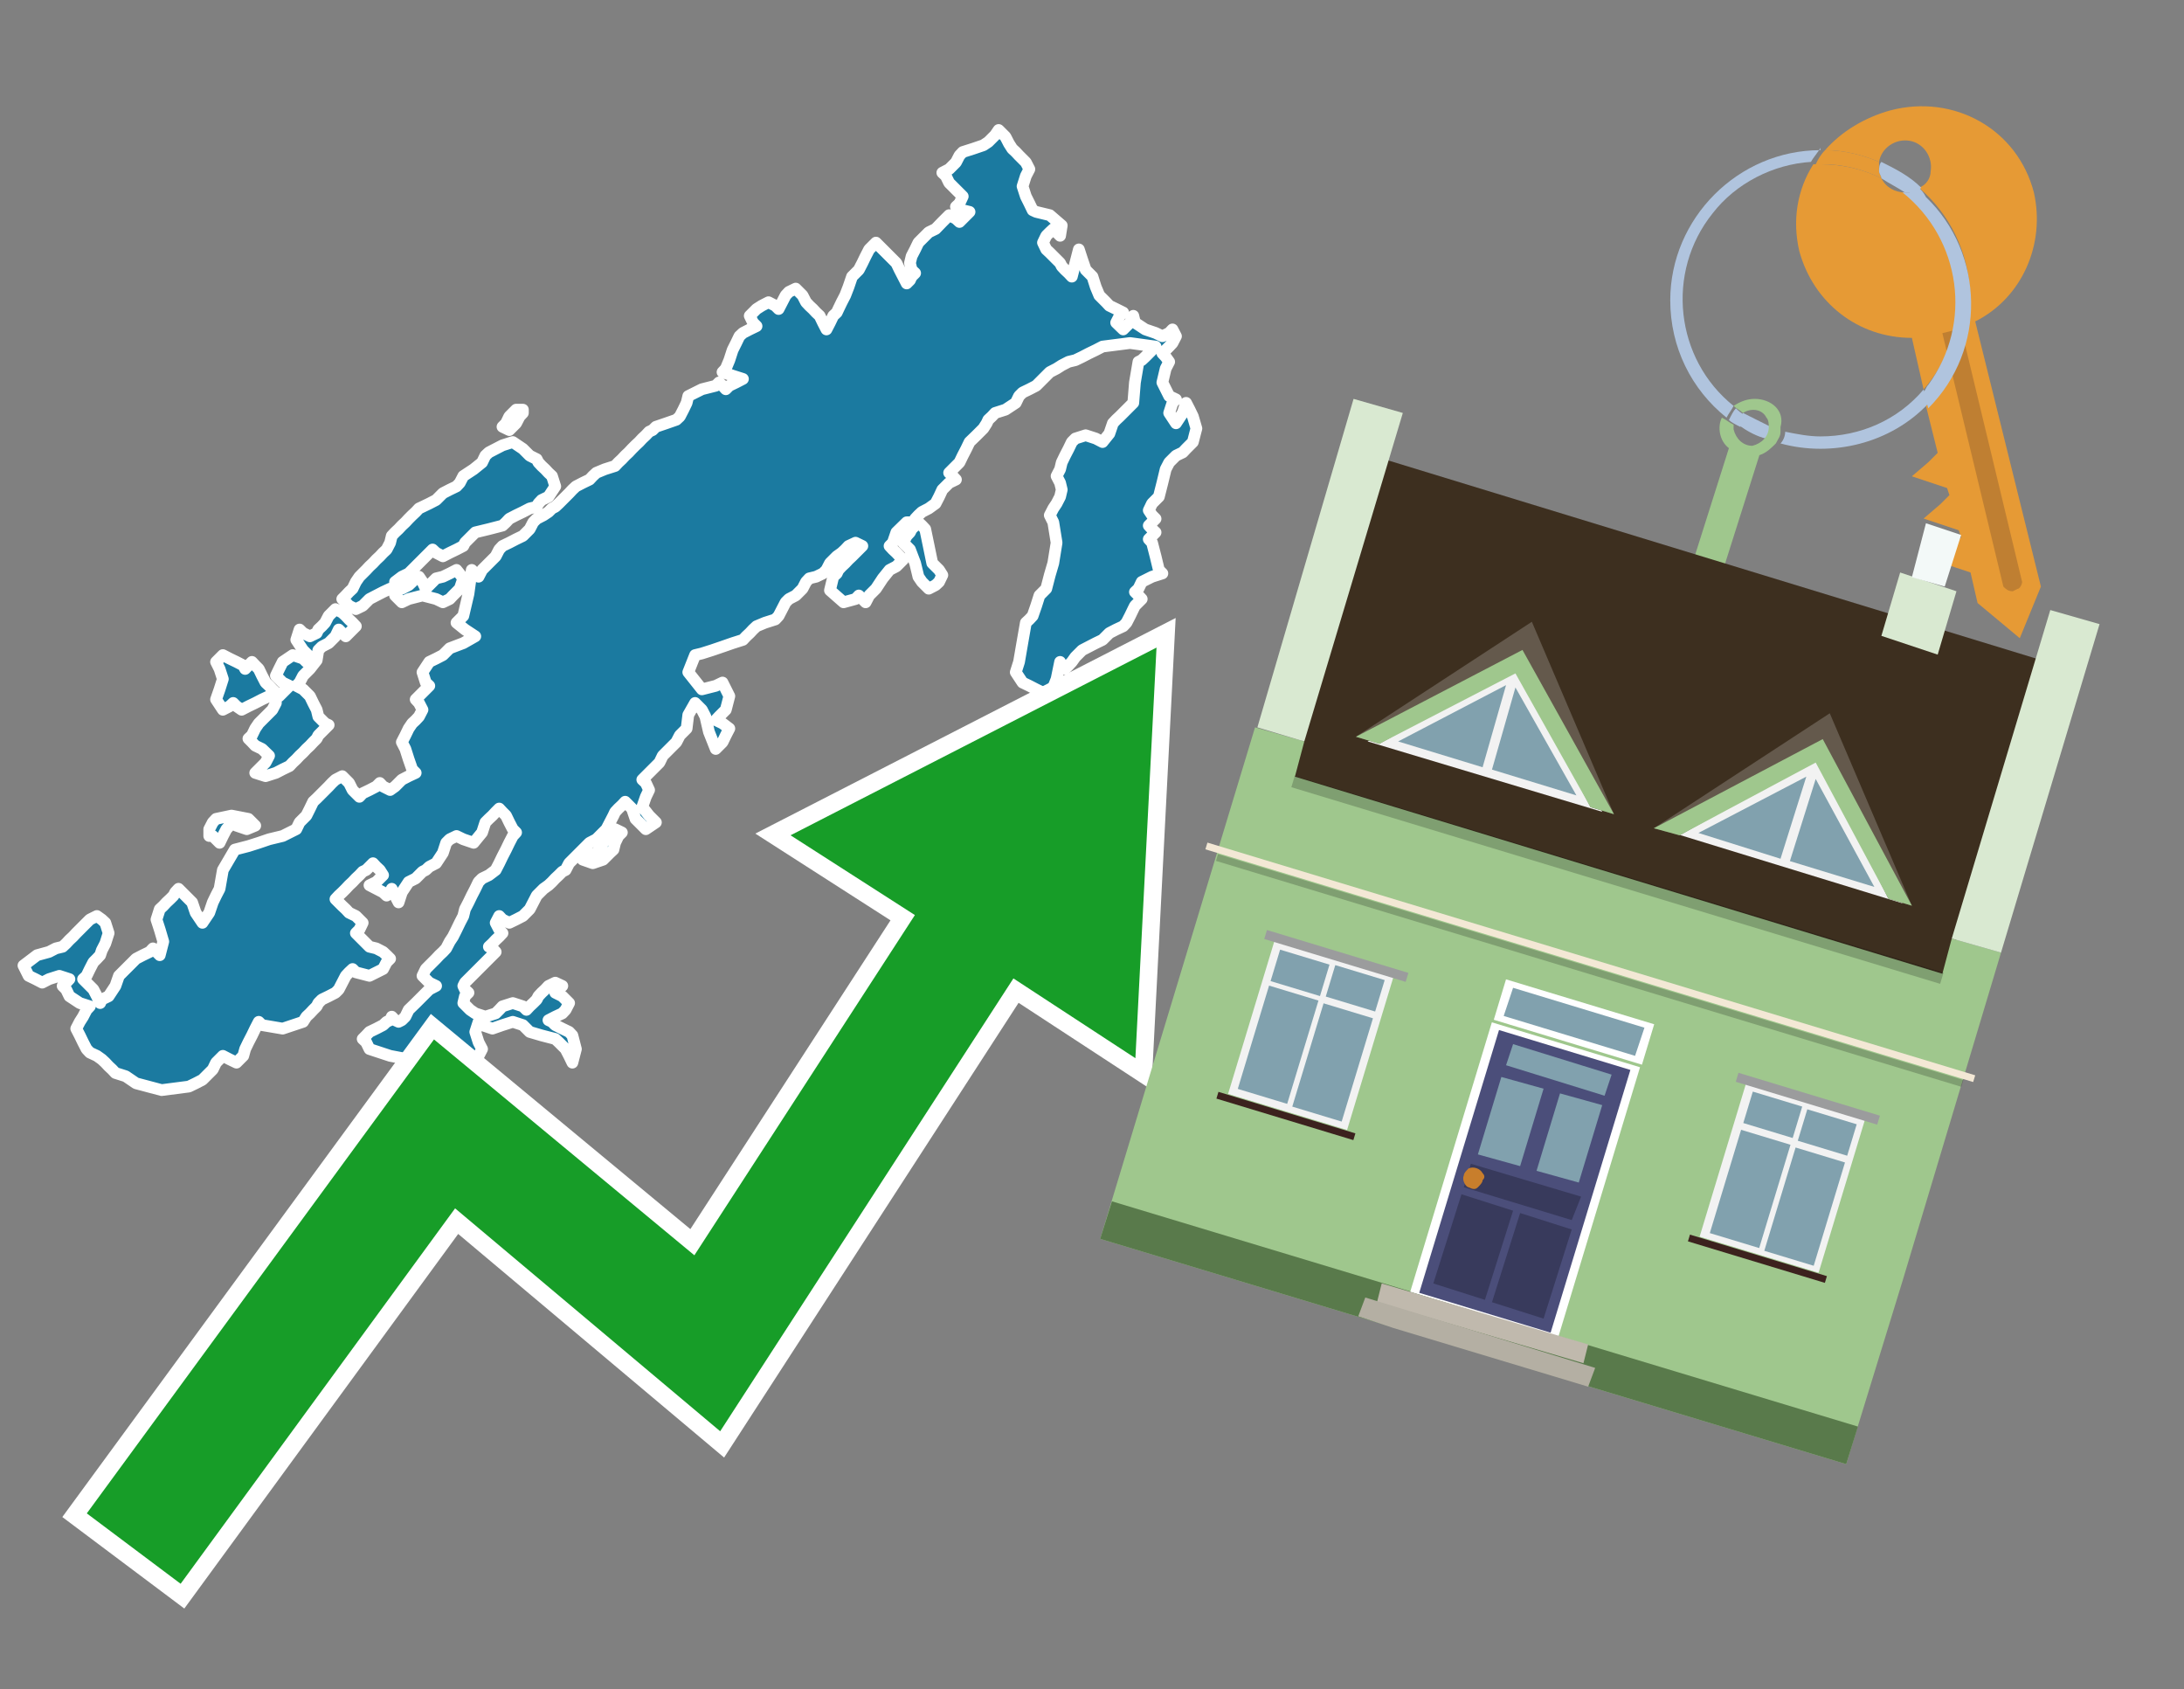 <?xml version="1.0" encoding="utf-8"?>
<!-- Generator: Adobe Illustrator 26.0.3, SVG Export Plug-In . SVG Version: 6.00 Build 0)  -->
<svg version="1.1" id="Text" xmlns="http://www.w3.org/2000/svg" xmlns:xlink="http://www.w3.org/1999/xlink" x="0px" y="0px"
	 width="93.1px" height="72px" viewBox="0 0 93.1 72" style="enable-background:new 0 0 93.1 72;" xml:space="preserve">
<rect x="0" y="0" width="93.1" height="72" fill="#808080" stroke="none"/>
<style type="text/css">
	.st0{fill:#1B7AA0;stroke:#FFFFFF;stroke-width:0.5;stroke-linejoin:round;}
	.st1{fill:none;stroke:#FFFFFF;stroke-width:1.5;stroke-miterlimit:10;}
	.st2{fill:#179D28;}
	.st3{fill:#E69A35;}
	.st4{fill:#B0C4DE;}
	.st5{fill:#9FC78D;}
	.st6{fill:#BF7F32;}
	.st7{fill-rule:evenodd;clip-rule:evenodd;fill:#3D2F1F;}
	.st8{fill-rule:evenodd;clip-rule:evenodd;fill:#9FC78D;}
	.st9{opacity:0.2;enable-background:new    ;}
	.st10{fill-rule:evenodd;clip-rule:evenodd;fill:#D9E9D1;}
	.st11{fill-rule:evenodd;clip-rule:evenodd;fill:#597A4B;}
	.st12{fill-rule:evenodd;clip-rule:evenodd;fill:#F3F9F8;}
	.st13{fill:#FFFFFF;}
	.st14{fill:#4B4E7A;}
	.st15{fill:#81A1AE;}
	.st16{fill:#383A5C;}
	.st17{fill:#C87E2C;}
	.st18{fill-rule:evenodd;clip-rule:evenodd;fill:#C0B9AD;}
	.st19{fill-rule:evenodd;clip-rule:evenodd;fill:#B4AFA3;}
	.st20{fill:#F3E8D5;}
	.st21{fill:#F2F2F2;}
	.st22{fill:#9B9C9D;}
	.st23{fill:#3C221E;}
	.st24{fill-rule:evenodd;clip-rule:evenodd;fill:#F2F2F2;}
	.st25{fill-rule:evenodd;clip-rule:evenodd;fill:#64594C;}
	.st26{fill-rule:evenodd;clip-rule:evenodd;fill:#81A1AE;}
</style>
<path class="st0" d="M8.92,35.34L9.07,35.05L9.21,34.9L9.87,34.76L10.59,34.9L10.74,35.05L10.88,35.19L10.52,35.34L10.08,35.19L9.94,35.05L9.79,35.19L9.65,35.34L9.5,35.63L9.36,35.92L9.21,35.77L9.07,35.63L8.92,35.63ZM11.47,29.67L11.17,29.81L10.88,29.96L10.59,30.1L10.3,30.25L10.08,30.1L9.94,29.96L9.79,30.1L9.5,30.25L9.21,29.81L9.36,29.38L9.5,28.94L9.36,28.51L9.21,28.21L9.5,27.92L9.79,28.07L10.08,28.21L10.37,28.36L10.45,28.51L10.59,28.36L10.74,28.21L10.88,28.36L11.03,28.51L11.17,28.8L11.32,29.09L11.47,29.23L11.61,29.38L11.76,29.52L11.76,29.67ZM11.9,29.67L12.05,29.52L12.19,29.38L12.34,29.23L12.05,29.09L11.76,28.8L11.9,28.51L12.05,28.21L12.48,27.92L12.92,28.07L13.06,28.21L13.21,28.0L12.92,27.71L12.63,27.27L12.77,26.83L12.92,26.98L13.21,27.12L13.5,26.98L13.57,26.83L13.72,26.69L13.86,26.54L14.01,26.25L14.3,25.96L14.59,26.11L14.74,26.25L14.88,26.4L15.03,26.54L15.17,26.69L15.03,26.83L14.88,26.98L14.74,27.12L14.59,26.98L14.44,26.83L14.3,27.12L14.01,27.41L13.72,27.56L13.57,27.71L13.5,28.14L13.21,28.51L12.92,28.8L12.77,29.09L12.63,29.23L12.92,29.38L13.21,29.67L13.35,29.96L13.5,30.25L13.57,30.54L13.72,30.69L13.86,30.83L14.01,30.9L13.86,31.05L13.72,31.19L13.57,31.34L13.5,31.48L13.35,31.63L13.21,31.78L13.06,31.92L12.92,32.07L12.77,32.21L12.63,32.36L12.48,32.5L12.34,32.65L12.05,32.79L11.76,32.94L11.32,33.08L10.88,32.94L11.03,32.79L11.17,32.65L11.32,32.5L11.47,32.21L11.17,31.92L10.88,31.78L10.74,31.63L10.59,31.48L10.74,31.34L10.88,31.05L11.03,30.83L11.17,30.69L11.32,30.54L11.47,30.39L11.61,30.25L11.76,29.96L11.76,29.67ZM17.13,25.09L17.42,24.94L17.57,24.8L17.72,24.65L17.86,24.58L18.01,24.8L18.15,25.09L18.3,24.94L18.44,24.8L18.59,24.65L18.88,24.58L19.17,24.44L19.46,24.29L19.75,24.65L19.6,25.09L19.46,25.23L19.31,25.38L19.17,25.53L18.88,25.67L18.59,25.53L18.01,25.38L17.42,25.53L17.13,25.67L16.84,25.38L16.84,25.09ZM16.63,25.09L16.33,25.23L16.04,25.38L15.75,25.53L15.61,25.67L15.46,25.82L15.17,25.96L14.88,25.82L14.74,25.67L14.59,25.53L14.74,25.38L14.88,25.23L15.03,25.09L15.17,24.8L15.32,24.58L15.46,24.44L15.61,24.29L15.75,24.14L15.9,24.0L16.04,23.85L16.19,23.71L16.33,23.56L16.48,23.42L16.63,23.13L16.7,22.84L16.84,22.69L16.99,22.55L17.13,22.4L17.28,22.26L17.42,22.11L17.57,21.96L17.72,21.82L17.86,21.67L18.01,21.6L18.3,21.46L18.59,21.31L18.73,21.17L18.88,21.02L19.17,20.87L19.46,20.73L19.6,20.58L19.75,20.29L20.19,20.0L20.55,19.71L20.69,19.42L20.84,19.28L21.13,19.13L21.42,18.98L21.86,18.84L22.29,19.13L22.58,19.42L22.88,19.57L22.95,19.71L23.09,19.86L23.24,20.0L23.38,20.15L23.53,20.29L23.67,20.73L23.38,21.17L23.09,21.31L22.95,21.46L22.88,21.6L22.58,21.67L22.29,21.82L22.0,21.96L21.71,22.11L21.57,22.26L21.42,22.4L20.84,22.55L20.26,22.69L20.11,22.84L19.97,22.98L19.82,23.13L19.75,23.27L19.46,23.42L19.17,23.56L18.88,23.71L18.59,23.56L18.44,23.42L18.3,23.56L18.15,23.71L18.01,23.85L17.86,24.0L17.72,24.14L17.57,24.29L17.42,24.44L17.13,24.58L16.84,24.8L16.84,25.09ZM25.13,36.5L25.42,36.35L25.56,36.21L25.71,35.92L25.85,35.63L26.0,35.48L26.22,35.34L26.51,35.48L26.36,35.63L26.22,35.92L26.15,36.21L26.0,36.35L25.85,36.5L25.71,36.64L25.27,36.79L24.84,36.64L24.84,36.5ZM22.29,17.6L22.15,17.75L22.0,18.04L21.71,18.33L21.42,18.19L21.57,18.04L21.71,17.75L22.0,17.46L22.29,17.46ZM38.65,22.26L38.21,22.69L38.06,23.13L37.92,23.27L38.06,23.42L38.21,23.56L38.35,23.71L38.5,23.85L38.35,24.0L38.21,24.14L37.92,24.29L37.63,24.65L37.34,25.09L37.05,25.38L36.9,25.67L36.76,25.53L36.61,25.38L36.47,25.53L35.96,25.67L35.38,25.16L35.52,24.58L35.67,24.44L35.74,24.29L35.88,24.14L36.03,24.0L36.17,23.85L36.32,23.71L36.47,23.56L36.61,23.42L36.76,23.27L36.47,23.13L36.17,23.27L36.03,23.42L35.88,23.56L35.67,23.71L35.38,24.0L35.23,24.29L35.08,24.44L34.79,24.58L34.5,24.65L34.36,24.8L34.21,25.09L33.92,25.38L33.63,25.53L33.49,25.67L33.34,25.96L33.19,26.25L33.05,26.4L32.61,26.54L32.25,26.69L32.1,26.83L31.96,26.98L31.81,27.12L31.67,27.27L31.23,27.41L30.8,27.56L30.36,27.71L29.92,27.85L29.63,27.92L29.34,28.65L29.92,29.38L30.51,29.23L30.8,29.09L31.09,29.67L30.94,30.25L30.8,30.39L30.65,30.54L30.51,30.69L30.8,30.83L31.09,31.05L30.94,31.34L30.8,31.63L30.51,31.92L30.22,31.19L30.07,30.54L29.92,30.25L29.63,29.96L29.34,30.47L29.27,31.05L29.13,31.19L28.98,31.34L28.83,31.63L28.54,31.92L28.25,32.21L28.11,32.5L27.96,32.65L27.82,32.79L27.67,32.94L27.53,33.08L27.38,33.23L27.53,33.37L27.67,33.67L27.53,33.96L27.38,34.39L27.67,34.76L27.96,35.05L27.53,35.34L27.09,34.9L26.94,34.46L26.8,34.32L26.65,34.17L26.51,34.32L26.36,34.46L26.22,34.61L26.15,34.76L26.0,35.05L25.85,35.34L25.71,35.48L25.56,35.63L25.42,35.77L25.13,35.92L24.84,36.21L24.55,36.5L24.26,36.79L24.11,37.08L23.97,37.15L23.82,37.3L23.67,37.44L23.53,37.59L23.38,37.73L23.17,37.88L22.88,38.17L22.73,38.46L22.58,38.75L22.29,39.04L22.0,39.19L21.71,39.33L21.42,39.19L21.28,39.04L21.13,39.33L21.28,39.62L21.42,39.77L21.28,39.92L21.13,40.06L20.99,40.21L20.84,40.35L20.99,40.42L21.13,40.57L20.99,40.71L20.84,40.86L20.69,41.01L20.55,41.15L20.4,41.3L20.26,41.44L20.11,41.59L19.97,41.73L19.82,41.88L19.75,42.02L19.82,42.17L19.97,42.31L19.82,42.46L19.75,42.75L20.04,43.04L20.26,43.19L20.69,43.33L21.13,43.19L21.28,43.04L21.42,42.89L21.86,42.75L22.29,42.89L22.44,43.04L22.58,42.89L22.73,42.75L22.88,42.6L22.95,42.46L23.09,42.31L23.24,42.17L23.38,42.02L23.67,41.88L23.97,42.02L23.82,42.17L23.67,42.31L23.97,42.46L24.26,42.75L24.11,43.04L23.97,43.19L23.67,43.33L23.38,43.48L23.53,43.55L23.67,43.69L23.97,43.84L24.26,43.98L24.4,44.13L24.55,44.71L24.4,45.29L24.26,45.0L24.11,44.71L23.97,44.57L23.82,44.42L23.67,44.28L23.09,44.13L22.58,43.98L22.44,43.84L22.29,43.69L21.86,43.55L21.42,43.69L20.99,43.84L20.55,43.69L20.4,43.55L20.26,43.98L20.4,44.42L20.55,44.71L20.4,45.0L20.26,45.15L19.82,45.29L19.46,45.44L19.17,45.58L18.88,45.44L19.02,45.29L19.17,45.15L19.02,45.0L18.88,44.86L18.73,44.71L18.59,44.86L18.44,45.0L18.3,45.29L17.72,45.58L17.13,45.44L17.28,45.29L17.42,45.15L16.63,45.0L15.75,44.71L15.61,44.42L15.46,44.28L15.61,44.13L15.75,43.98L16.04,43.84L16.33,43.69L16.48,43.55L16.63,43.48L16.7,43.33L16.84,43.48L16.99,43.55L17.13,43.48L17.28,43.33L17.42,43.04L17.72,42.75L18.01,42.46L18.3,42.17L18.59,42.02L18.3,41.88L18.01,41.59L18.15,41.3L18.3,41.15L18.44,41.01L18.59,40.86L18.73,40.71L18.88,40.57L19.02,40.42L19.17,40.13L19.31,39.92L19.46,39.62L19.6,39.33L19.75,39.04L19.82,38.75L19.97,38.46L20.11,38.17L20.26,37.88L20.4,37.59L20.55,37.44L20.84,37.3L21.13,37.08L21.28,36.79L21.42,36.5L21.57,36.21L21.71,35.92L21.86,35.63L22.0,35.48L21.86,35.34L21.71,35.05L21.57,34.76L21.42,34.61L21.28,34.46L21.13,34.61L20.99,34.76L20.84,34.9L20.69,35.05L20.55,35.48L20.19,35.92L19.75,35.77L19.46,35.63L19.17,35.77L19.02,35.92L18.88,36.35L18.59,36.79L18.3,36.94L18.15,37.08L18.01,37.15L17.86,37.3L17.72,37.44L17.42,37.59L17.13,38.03L16.99,38.46L16.84,38.17L16.7,37.88L16.63,38.03L16.48,38.17L16.33,38.03L16.04,37.88L15.75,37.73L16.04,37.59L16.33,37.3L16.19,37.08L16.04,36.94L15.9,36.79L15.75,36.94L15.61,37.08L15.46,37.15L15.32,37.3L15.17,37.44L15.03,37.59L14.88,37.73L14.74,37.88L14.59,38.03L14.44,38.17L14.3,38.32L14.44,38.46L14.59,38.61L14.74,38.75L14.88,38.9L15.17,39.04L15.46,39.33L15.32,39.62L15.17,39.77L15.32,39.92L15.46,40.06L15.61,40.21L15.75,40.35L16.04,40.42L16.33,40.57L16.48,40.71L16.63,40.86L16.48,41.01L16.33,41.3L15.75,41.59L15.17,41.44L15.03,41.3L14.88,41.44L14.74,41.59L14.59,41.88L14.44,42.17L14.3,42.31L14.01,42.46L13.72,42.6L13.57,42.75L13.5,42.89L13.35,43.04L13.21,43.19L13.06,43.33L12.92,43.55L12.05,43.84L11.17,43.69L11.03,43.55L10.88,43.84L10.74,44.13L10.59,44.42L10.45,44.71L10.37,45.0L10.08,45.29L9.79,45.15L9.5,45.0L9.21,45.29L9.07,45.58L8.92,45.73L8.78,45.87L8.63,46.02L8.34,46.17L8.05,46.31L6.89,46.46L5.8,46.17L5.36,45.87L4.92,45.73L4.78,45.58L4.63,45.44L4.49,45.29L4.34,45.15L4.13,45.0L3.83,44.86L3.69,44.71L3.54,44.42L3.4,44.13L3.25,43.84L3.4,43.55L3.54,43.33L3.69,43.04L3.83,42.89L3.4,42.75L2.96,42.46L2.82,42.17L2.67,42.02L2.82,41.88L2.96,41.73L2.53,41.59L2.09,41.73L1.8,41.88L1.51,41.73L1.22,41.59L1.0,41.15L1.58,40.71L2.09,40.57L2.38,40.42L2.67,40.35L2.82,40.21L2.96,40.06L3.11,39.92L3.25,39.77L3.4,39.62L3.54,39.48L3.69,39.33L3.83,39.19L4.13,39.04L4.34,39.19L4.49,39.33L4.63,39.77L4.49,40.21L4.34,40.5L4.27,40.71L4.13,40.86L3.98,41.01L3.83,41.3L3.69,41.59L3.54,41.73L3.69,41.88L3.83,42.02L3.98,42.17L4.13,42.46L4.27,42.75L4.34,42.6L4.63,42.46L4.92,42.02L5.07,41.59L5.22,41.44L5.36,41.3L5.51,41.15L5.65,41.01L5.8,40.86L6.09,40.71L6.38,40.57L6.52,40.42L6.67,40.57L6.81,40.71L6.96,40.13L6.81,39.62L6.67,39.19L6.81,38.75L6.96,38.61L7.1,38.46L7.25,38.32L7.4,38.17L7.47,38.03L7.61,37.88L7.76,38.03L7.9,38.17L8.05,38.32L8.19,38.46L8.34,38.9L8.63,39.33L8.92,38.9L9.07,38.46L9.21,38.17L9.36,37.88L9.5,37.08L10.01,36.21L10.59,36.06L11.03,35.92L11.47,35.77L12.05,35.63L12.63,35.34L12.77,35.05L12.92,34.9L13.06,34.76L13.21,34.46L13.35,34.17L13.5,34.03L13.57,33.96L13.72,33.81L13.86,33.67L14.01,33.52L14.15,33.37L14.3,33.23L14.59,33.08L14.88,33.37L15.03,33.67L15.17,33.81L15.32,33.96L15.46,33.81L15.75,33.67L16.04,33.52L16.19,33.37L16.33,33.52L16.63,33.67L16.84,33.52L16.99,33.37L17.13,33.23L17.42,33.08L17.72,32.94L17.57,32.79L17.42,32.36L17.28,31.92L17.13,31.63L17.28,31.34L17.42,31.05L17.57,30.83L17.72,30.69L17.86,30.54L18.01,30.25L17.86,29.96L17.72,29.81L17.86,29.67L18.01,29.52L18.15,29.38L18.3,29.23L18.15,29.09L18.01,28.65L18.3,28.21L18.59,28.07L18.88,27.92L19.17,27.63L19.75,27.41L20.26,27.12L19.82,26.83L19.46,26.54L19.75,26.25L19.97,25.31L20.11,24.29L20.26,24.44L20.4,24.58L20.55,24.29L20.84,24.0L21.13,23.71L21.28,23.42L21.42,23.27L21.71,23.13L22.0,22.98L22.29,22.84L22.58,22.55L22.73,22.26L22.88,22.11L23.17,21.96L23.38,21.82L23.53,21.67L23.67,21.6L23.82,21.46L23.97,21.31L24.11,21.17L24.26,21.02L24.4,20.87L24.55,20.73L24.84,20.58L25.13,20.44L25.27,20.29L25.42,20.15L25.78,20.0L26.22,19.86L26.36,19.71L26.51,19.57L26.65,19.42L26.8,19.28L26.94,19.13L27.09,18.98L27.24,18.84L27.38,18.69L27.53,18.55L27.67,18.4L27.82,18.33L27.96,18.19L28.4,18.04L28.83,17.89L28.98,17.75L29.13,17.46L29.27,17.17L29.34,16.88L29.92,16.59L30.51,16.44L30.65,16.3L30.8,16.44L30.94,16.59L31.09,16.44L31.38,16.3L31.67,16.15L31.23,16.01L30.8,15.86L30.94,15.71L31.09,15.35L31.23,14.92L31.38,14.62L31.52,14.33L31.67,14.19L31.96,14.04L32.25,13.9L32.1,13.75L31.96,13.46L32.25,13.17L32.47,13.03L32.76,12.88L33.05,13.03L33.19,13.17L33.34,12.88L33.49,12.59L33.63,12.44L33.92,12.3L34.21,12.59L34.36,12.88L34.5,13.03L34.65,13.17L34.79,13.32L34.94,13.46L35.08,13.75L35.23,14.04L35.38,13.75L35.52,13.46L35.67,13.32L35.74,13.17L35.88,12.88L36.03,12.59L36.17,12.23L36.32,11.79L36.47,11.64L36.61,11.5L36.76,11.21L36.9,10.92L37.05,10.63L37.34,10.34L37.63,10.63L37.92,10.92L38.21,11.21L38.35,11.5L38.5,11.79L38.65,12.08L38.79,11.94L38.86,11.79L39.01,11.64L38.86,11.5L38.79,11.21L38.86,10.92L39.01,10.63L39.15,10.34L39.3,10.19L39.44,10.05L39.59,9.9L39.88,9.76L40.17,9.46L40.46,9.17L40.75,9.32L40.9,9.46L41.04,9.32L41.19,9.17L41.33,9.03L41.04,8.96L40.75,8.81L40.9,8.67L41.04,8.37L40.75,8.08L40.46,7.79L40.32,7.5L40.17,7.36L40.46,7.21L40.75,6.92L40.9,6.63L41.04,6.48L41.48,6.34L41.92,6.19L42.13,6.05L42.42,5.76L42.57,5.54L42.72,5.69L42.86,5.83L43.01,6.12L43.15,6.34L43.3,6.48L43.44,6.63L43.59,6.78L43.73,6.92L43.88,7.21L43.73,7.5L43.59,7.94L43.73,8.37L43.88,8.67L44.02,8.96L44.17,9.03L44.75,9.17L45.26,9.61L45.19,10.05L45.04,9.9L44.9,9.76L44.75,9.9L44.6,10.05L44.46,10.34L44.6,10.63L44.75,10.77L44.9,10.92L45.04,11.06L45.19,11.21L45.26,11.35L45.4,11.5L45.55,11.64L45.69,11.79L45.84,11.21L45.99,10.63L46.13,11.06L46.28,11.5L46.42,11.64L46.57,11.79L46.71,12.23L46.86,12.59L47.0,12.73L47.15,12.88L47.29,13.03L47.58,13.17L47.88,13.32L47.73,13.46L47.58,13.75L47.88,14.04L48.17,13.75L48.31,13.46L48.38,13.75L48.82,14.04L49.26,14.19L49.55,14.33L49.84,14.19L49.98,14.04L50.13,14.33L49.98,14.62L49.84,14.77L49.69,14.92L49.55,15.06L49.69,15.21L49.84,15.42L49.69,15.71L49.55,16.3L49.84,16.88L50.13,17.02L49.98,17.17L49.84,17.6L50.13,18.04L50.42,17.6L50.56,17.17L50.71,17.46L50.85,17.75L51.0,18.26L50.85,18.84L50.71,18.98L50.56,19.13L50.42,19.28L50.13,19.42L49.84,19.71L49.69,20.0L49.55,20.58L49.4,21.17L49.26,21.31L49.11,21.46L48.97,21.75L49.11,21.96L49.26,22.11L49.11,22.26L48.97,22.4L49.11,22.55L49.26,22.69L49.11,22.84L48.97,22.98L49.11,23.13L49.26,23.71L49.4,24.29L49.55,24.44L49.11,24.58L48.67,24.8L48.53,25.09L48.38,25.23L48.53,25.38L48.67,25.53L48.53,25.67L48.38,25.82L48.31,25.96L48.17,26.25L48.02,26.54L47.88,26.69L47.58,26.83L47.29,26.98L47.15,27.12L47.0,27.27L46.71,27.41L46.42,27.56L46.13,27.71L45.84,28.0L45.69,28.21L45.55,28.36L45.4,28.51L45.26,28.36L45.19,28.21L45.04,28.94L44.75,29.67L44.46,29.52L44.17,29.38L43.88,29.23L43.59,29.09L43.3,28.65L43.44,28.21L43.59,27.34L43.73,26.54L43.88,26.4L44.02,26.25L44.17,25.82L44.31,25.38L44.46,25.23L44.6,25.09L44.75,24.51L44.9,24.0L45.04,23.13L44.9,22.26L44.75,21.96L44.9,21.67L45.04,21.46L45.19,21.17L45.26,20.87L45.19,20.58L45.04,20.29L45.19,20.0L45.26,19.71L45.4,19.42L45.55,19.13L45.69,18.84L45.84,18.69L46.28,18.55L46.71,18.69L47.0,18.84L47.29,18.48L47.44,18.04L47.58,17.89L47.73,17.75L47.88,17.6L48.02,17.46L48.17,17.31L48.31,17.17L48.38,16.3L48.53,15.42L48.67,15.35L48.82,15.21L48.97,15.06L49.11,14.92L49.26,14.77L48.17,14.62L47.0,14.77L46.71,14.92L46.42,15.06L46.13,15.21L45.84,15.35L45.55,15.42L45.26,15.57L45.04,15.71L44.75,15.86L44.6,16.01L44.46,16.15L44.31,16.3L44.17,16.44L43.88,16.59L43.59,16.73L43.44,16.88L43.3,17.17L42.86,17.46L42.42,17.6L42.28,17.75L42.13,17.89L42.06,18.04L41.92,18.26L41.63,18.55L41.33,18.84L41.19,19.13L41.04,19.42L40.9,19.71L40.75,19.86L40.61,20.0L40.46,20.15L40.61,20.29L40.75,20.44L40.46,20.58L40.17,20.87L40.03,21.17L39.88,21.46L39.59,21.67L39.3,21.82L39.15,21.96L39.01,22.11L39.01,22.26ZM39.15,22.26L39.3,22.4L39.44,22.55L39.59,23.27L39.74,24.0L39.88,24.14L40.03,24.29L40.17,24.51L40.03,24.8L39.88,24.94L39.59,25.09L39.3,24.8L39.15,24.58L39.01,24.0L38.79,23.42L38.5,23.13L38.65,22.84L38.79,22.69L38.86,22.55L39.01,22.4L39.01,22.26Z"/>
<polygon class="st1" points="49.3,27.6 33.7,35.6 39,39 29.6,53.5 18.5,44.3 3.7,64.5 7.7,67.5 19.4,51.5 30.7,61 43.2,41.7 
	48.4,45.1 "/>
<polygon class="st2" points="49.3,27.6 33.7,35.6 39,39 29.6,53.5 18.5,44.3 3.7,64.5 7.7,67.5 19.4,51.5 30.7,61 43.2,41.7 
	48.4,45.1 "/>
<path class="st3" d="M80.2,7.6c0-0.1-0.1-0.2-0.1-0.3c0-0.1,0-0.3,0-0.4c-0.7-0.3-1.5-0.5-2.3-0.5c-0.2,0.2-0.3,0.4-0.4,0.6
	c0.1,0,0.2,0,0.3,0C78.5,7,79.4,7.2,80.2,7.6z"/>
<path class="st4" d="M77.6,6.4c-3.5,0-6.4,2.9-6.4,6.4c0,2,0.9,3.8,2.4,5c0.1-0.2,0.2-0.3,0.3-0.5c-2.5-2-2.9-5.7-0.9-8.2
	c1-1.3,2.6-2.1,4.2-2.2c0.1-0.2,0.3-0.4,0.4-0.6V6.4z"/>
<path class="st3" d="M84.2,13.7c2-1,3-3.3,2.5-5.5C86,5.5,83.3,4,80.6,4.7c-1.1,0.3-2.1,0.9-2.8,1.7c0.8,0,1.6,0.2,2.3,0.5
	c0.1-0.6,0.7-1,1.3-0.9c0.6,0.1,1,0.7,0.9,1.3c0,0.3-0.2,0.6-0.5,0.7c2.7,2.3,2.9,6.4,0.6,9c-0.1,0.1-0.2,0.2-0.3,0.3l0.5,2
	l-0.4,0.4l-0.7,0.6l0.9,0.3l0.6,0.2l0.1,0.3l-0.4,0.4L82,22.1l0.9,0.3l0.6,0.2l0.1,0.3l-0.4,0.4l-0.7,0.6l0.9,0.3l0.6,0.2l0.3,1.3
	l1.8,1.5L87,25L84.2,13.7z"/>
<path class="st3" d="M81.2,8.2c-0.4,0-0.8-0.2-1-0.6C79.4,7.2,78.5,7,77.6,7c-0.1,0-0.2,0-0.3,0c-0.7,1.1-0.9,2.4-0.6,3.7
	c0.6,2.2,2.5,3.7,4.8,3.7l0.5,2.2c2.1-2.4,1.9-6.1-0.6-8.2C81.3,8.3,81.2,8.3,81.2,8.2z"/>
<path class="st4" d="M74.1,18.1c0.4,0.3,0.8,0.5,1.2,0.6c0.1-0.1,0.2-0.3,0.2-0.5l0,0c-0.4-0.2-0.8-0.4-1.2-0.6
	C74.2,17.8,74.1,17.9,74.1,18.1z"/>
<path class="st4" d="M74.4,17.7c-0.2-0.1-0.3-0.2-0.4-0.3c-0.1,0.1-0.2,0.3-0.3,0.5c0.1,0.1,0.3,0.2,0.5,0.3
	C74.1,17.9,74.2,17.8,74.4,17.7z"/>
<path class="st5" d="M74.8,17c-0.3,0-0.6,0.1-0.9,0.3c0.1,0.1,0.3,0.2,0.4,0.3c0.3-0.2,0.8-0.2,1,0.2c0.1,0.1,0.1,0.3,0.1,0.4l0,0
	c0,0.4-0.3,0.7-0.7,0.8c-0.4,0-0.7-0.3-0.8-0.7c0,0,0,0,0-0.1v-0.1c-0.2-0.1-0.3-0.2-0.5-0.3c-0.2,0.4-0.1,1,0.3,1.3l-1.9,6l1.3,0.3
	l1.9-6c0.3-0.1,0.5-0.3,0.7-0.5c0.1-0.2,0.2-0.3,0.2-0.5c0-0.1,0-0.1,0-0.2C76.1,17.5,75.5,17,74.8,17z"/>
<path class="st6" d="M86,25.1l-0.2,0.1c-0.2,0-0.3-0.1-0.4-0.2l0,0l-2.6-10.8l0.8-0.2l2.6,10.8C86.2,24.9,86.1,25.1,86,25.1L86,25.1
	z"/>
<path class="st4" d="M80.1,7.3c0,0.1,0.1,0.2,0.1,0.3c0.3,0.2,0.7,0.4,1,0.6c0.1,0,0.2,0,0.3,0c0.1,0,0.3-0.1,0.4-0.2
	c-0.5-0.5-1.1-0.8-1.7-1.1C80.1,7,80.1,7.2,80.1,7.3z"/>
<path class="st4" d="M77.6,18.6c-0.5,0-1-0.1-1.5-0.2c0,0.2-0.1,0.4-0.2,0.5c2.2,0.6,4.7,0,6.3-1.7L82,16.6
	C80.9,17.9,79.3,18.6,77.6,18.6z"/>
<path class="st4" d="M81.8,8c-0.1,0.1-0.2,0.1-0.4,0.2c-0.1,0-0.2,0-0.3,0c2.5,2,3,5.6,1.1,8.2c-0.1,0.1-0.1,0.2-0.2,0.3l0.2,0.7
	c2.5-2.5,2.4-6.6-0.1-9C82,8.2,81.9,8.1,81.8,8L81.8,8z"/>
<g>
	<polygon class="st7" points="82.9,41.7 55,33.2 59.1,19.6 86.9,28.1 82.9,41.7 	"/>
	<polygon class="st8" points="81.1,54.6 85.3,40.6 83.2,40 82.8,41.5 55.2,33.1 55.6,31.6 53.5,31 46.9,52.8 78.7,62.4 	"/>
	<rect x="68.7" y="23.1" transform="matrix(0.29 -0.957 0.957 0.29 13.018 92.597)" class="st9" width="0.5" height="28.9"/>
	<polygon class="st10" points="85.3,40.6 83.2,40 87.4,26 89.5,26.6 85.3,40.6 	"/>
	<polygon class="st10" points="55.6,31.6 53.6,31 57.7,17 59.8,17.6 55.6,31.6 	"/>
	<polygon class="st11" points="78.7,62.4 79.2,60.8 47.4,51.2 46.9,52.8 78.7,62.4 	"/>
	<polygon class="st10" points="83.4,25.2 81,24.4 80.2,27.1 82.6,27.9 83.4,25.2 	"/>
	<polygon class="st12" points="83.6,22.8 82.1,22.3 81.5,24.6 82.9,25 83.6,22.8 	"/>
	<rect x="66.2" y="40.3" transform="matrix(0.29 -0.957 0.957 0.29 5.912 95.129)" class="st13" width="1.8" height="6.6"/>
	<rect x="59" y="46.9" transform="matrix(0.29 -0.957 0.957 0.29 -1.878 97.918)" class="st13" width="12" height="6.6"/>
	<g id="Symbol_9_0_Layer2_0_MEMBER_8_MEMBER_12_MEMBER_0_FILL_00000117644893634561428420000013506764434021418121_">
		<path class="st14" d="M63.9,43.9l5.6,1.7l-3.4,11.2l-5.6-1.7L63.9,43.9z"/>
	</g>
	<g id="Symbol_9_0_Layer2_0_MEMBER_8_MEMBER_12_MEMBER_1_MEMBER_1_FILL_00000119806455507307383310000007620565381065756065_">
		<path class="st15" d="M65.8,46.4l-1,3.3l-1.8-0.5l1-3.3L65.8,46.4z"/>
	</g>
	<g id="Symbol_9_0_Layer2_0_MEMBER_8_MEMBER_12_MEMBER_1_MEMBER_1_FILL-2_00000079484099644297653320000016872340710301101991_">
		<path class="st15" d="M68.3,47.1l-1,3.3l-1.8-0.5l1-3.3L68.3,47.1z"/>
	</g>
	<g id="Symbol_9_0_Layer2_0_MEMBER_8_MEMBER_12_MEMBER_2_MEMBER_0_FILL_00000174597777604405696490000011029781931410359740_">
		<path class="st16" d="M63.6,55.5l1.2-3.8l2.2,0.7l-1.2,3.8L63.6,55.5z"/>
	</g>
	<g id="Symbol_9_0_Layer2_0_MEMBER_8_MEMBER_12_MEMBER_2_MEMBER_1_FILL_00000091710615109095859720000010578804004878927253_">
		<path class="st16" d="M61.1,54.7l1.2-3.8l2.2,0.7l-1.2,3.8L61.1,54.7z"/>
	</g>
	<g id="Symbol_9_0_Layer2_0_MEMBER_8_MEMBER_12_MEMBER_2_MEMBER_1_FILL-2_00000178907767405274125160000006478634603670211001_">
		<path class="st16" d="M62.4,50.6l0.3-1l4.7,1.4L67,52L62.4,50.6z"/>
	</g>
	<g id="Symbol_9_0_Layer2_0_MEMBER_8_MEMBER_12_MEMBER_2_MEMBER_1_FILL-3_00000016067518085705060410000004307156899214402747_">
		<path class="st15" d="M64.2,45.4l0.3-0.9l4.2,1.3l-0.3,0.9L64.2,45.4z"/>
	</g>
	<g id="Symbol_9_0_Layer2_0_MEMBER_8_MEMBER_13_FILL_00000139974108045065158200000003699932478169806997_">
		<path class="st17" d="M62.4,50.1c0-0.1,0.1-0.2,0.2-0.3c0.2-0.1,0.5,0,0.6,0.2c0,0,0,0,0,0c0.1,0.1,0.1,0.2,0,0.3
			c0,0.1-0.1,0.2-0.2,0.3c-0.1,0.1-0.2,0.1-0.4,0C62.5,50.6,62.3,50.3,62.4,50.1z"/>
	</g>
	<g id="Symbol_9_0_Layer2_0_MEMBER_8_MEMBER_12_MEMBER_2_MEMBER_1_FILL-4_00000128453049626921765750000009391352055896562834_">
		<path class="st15" d="M64.1,43.3l0.4-1.2l5.6,1.7L69.7,45L64.1,43.3z"/>
	</g>
	<polygon class="st18" points="67.5,58.1 67.7,57.3 58.9,54.7 58.7,55.5 67.5,58.1 	"/>
	<polygon class="st19" points="67.7,59.1 68,58.3 58.2,55.3 57.9,56.1 59.4,56.6 67.7,59.1 	"/>
	<rect x="67.7" y="23.9" transform="matrix(0.29 -0.957 0.957 0.29 8.878 94.056)" class="st20" width="0.3" height="34.2"/>
	<rect x="67.6" y="24.8" transform="matrix(0.29 -0.957 0.957 0.29 8.497 94.192)" class="st9" width="0.3" height="33.2"/>
	<rect x="52.5" y="41.5" transform="matrix(0.29 -0.957 0.957 0.29 -2.589 84.83)" class="st21" width="6.9" height="5.3"/>
	<rect x="54.5" y="44.2" transform="matrix(0.29 -0.957 0.957 0.29 -3.017 86.502)" class="st15" width="4.6" height="2.2"/>
	<rect x="57.1" y="41.1" transform="matrix(0.29 -0.957 0.957 0.29 0.623 85.199)" class="st15" width="1.4" height="2.2"/>
	<rect x="52.2" y="43.5" transform="matrix(0.29 -0.957 0.957 0.29 -4.003 83.749)" class="st15" width="4.6" height="2.2"/>
	<rect x="54.7" y="40.4" transform="matrix(0.29 -0.957 0.957 0.29 -0.363 82.446)" class="st15" width="1.4" height="2.2"/>
	<rect x="56.7" y="37.6" transform="matrix(0.29 -0.957 0.957 0.29 1.466 83.378)" class="st22" width="0.4" height="6.3"/>
	<rect x="54.7" y="44.5" transform="matrix(0.29 -0.957 0.957 0.29 -6.596 86.265)" class="st23" width="0.3" height="6.1"/>
	<rect x="72.6" y="47.6" transform="matrix(0.29 -0.957 0.957 0.29 5.844 108.381)" class="st21" width="6.9" height="5.3"/>
	<rect x="72.3" y="49.6" transform="matrix(0.29 -0.957 0.957 0.29 4.452 107.361)" class="st15" width="4.6" height="2.2"/>
	<rect x="74.9" y="46.5" transform="matrix(0.29 -0.957 0.957 0.29 8.092 106.058)" class="st15" width="1.4" height="2.2"/>
	<rect x="74.6" y="50.3" transform="matrix(0.29 -0.957 0.957 0.29 5.438 110.114)" class="st15" width="4.6" height="2.2"/>
	<rect x="77.2" y="47.2" transform="matrix(0.29 -0.957 0.957 0.29 9.078 108.811)" class="st15" width="1.4" height="2.2"/>
	<rect x="76.8" y="43.7" transform="matrix(0.29 -0.957 0.957 0.29 9.899 106.93)" class="st22" width="0.4" height="6.3"/>
	<rect x="74.8" y="50.6" transform="matrix(0.29 -0.957 0.957 0.29 1.837 109.816)" class="st23" width="0.3" height="6.1"/>
	<polygon class="st24" points="58.3,31.6 64.8,28.1 68.3,34.6 	"/>
	<polygon class="st25" points="64.7,28.4 67.8,34.4 68.8,34.7 65.3,26.5 57.8,31.4 58.8,31.7 	"/>
	<polygon class="st8" points="64.6,28.7 67.8,34.4 68.8,34.7 64.9,27.7 57.8,31.4 58.8,31.7 	"/>
	<polygon class="st26" points="64.6,29.3 63.6,32.8 67.2,33.9 	"/>
	<polygon class="st26" points="64.2,29.2 59.6,31.6 63.2,32.7 	"/>
	<polygon class="st24" points="71,35.4 77.5,32 81.1,38.5 	"/>
	<polygon class="st25" points="77.5,32.3 80.5,38.3 81.5,38.6 78,30.4 70.5,35.3 71.6,35.6 	"/>
	<polygon class="st8" points="77.4,32.5 80.5,38.3 81.5,38.6 77.7,31.5 70.5,35.3 71.6,35.6 	"/>
	<polygon class="st26" points="77.4,33.2 76.3,36.7 79.9,37.8 	"/>
	<polygon class="st26" points="77,33.1 72.4,35.5 75.9,36.6 	"/>
</g>
</svg>

